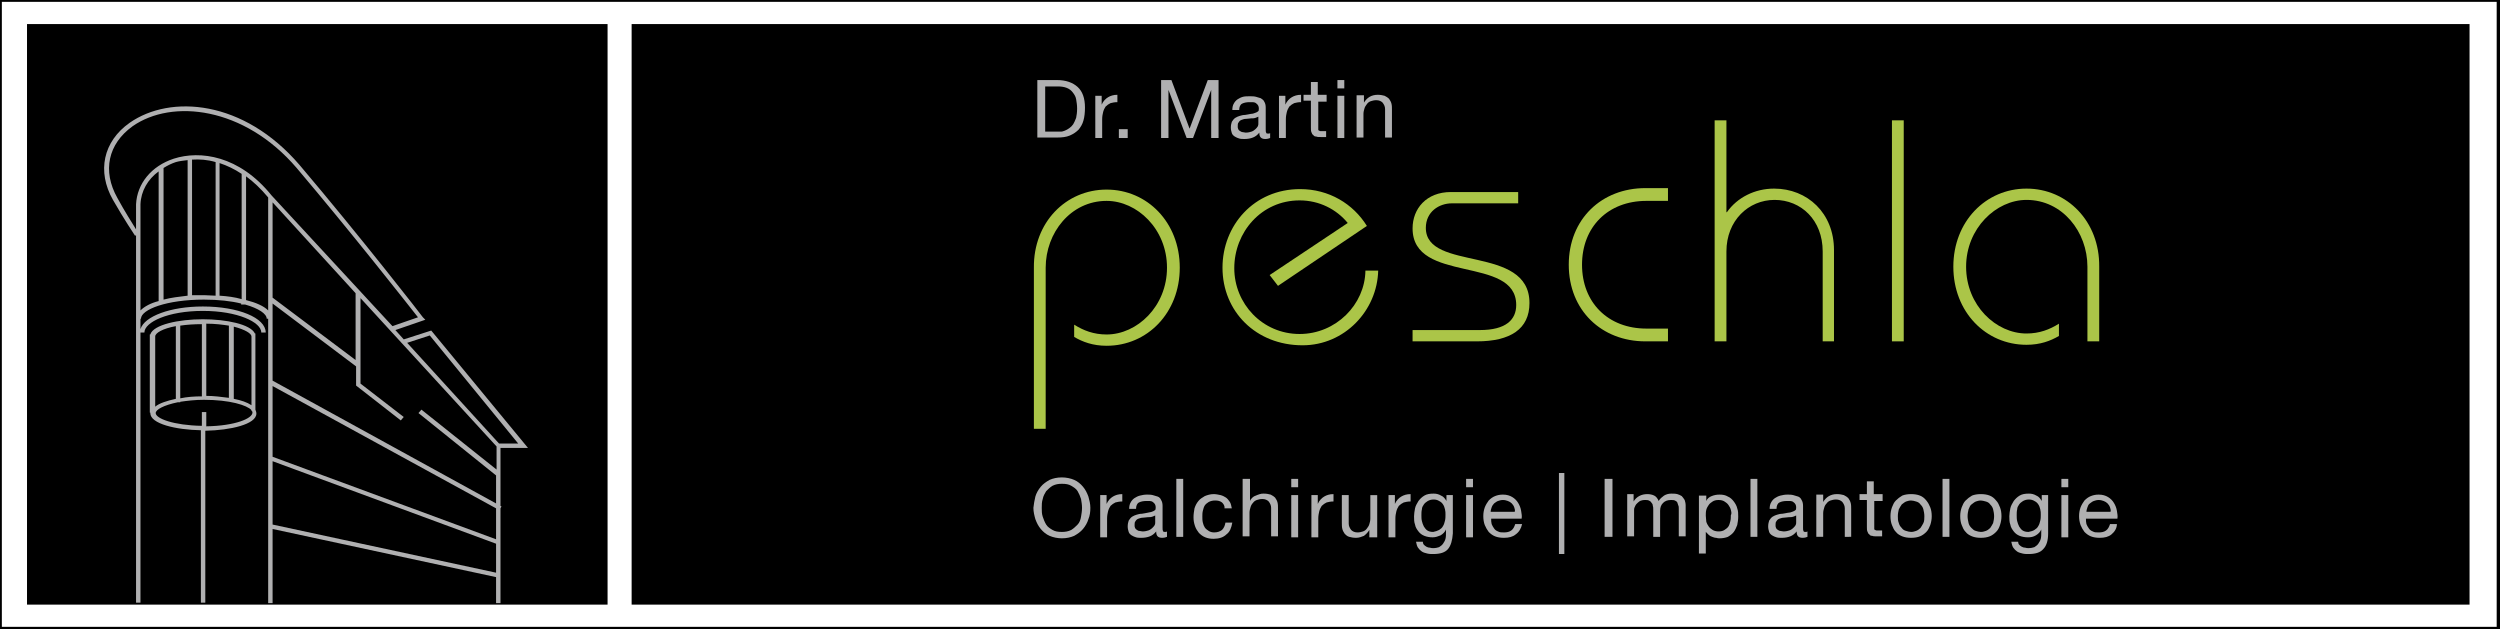 <?xml version="1.0" encoding="iso-8859-1"?>
<!-- Generator: Adobe Illustrator 15.1.0, SVG Export Plug-In  -->
<!DOCTYPE svg PUBLIC "-//W3C//DTD SVG 1.1//EN" "http://www.w3.org/Graphics/SVG/1.1/DTD/svg11.dtd">
<svg version="1.1"
	 xmlns="http://www.w3.org/2000/svg" xmlns:xlink="http://www.w3.org/1999/xlink" xmlns:a="http://ns.adobe.com/AdobeSVGViewerExtensions/3.0/"
	 x="0px" y="0px" width="509px" height="128px" viewBox="0.4 0.4 509 128"
	 style="overflow:visible;enable-background:new 0.4 0.4 509 128;" xml:space="preserve">
<defs>
</defs>
<rect x="5.9" y="5.3" width="118.2" height="118.2"/>
<rect x="129" y="5.3" width="374.2" height="118.2"/>
<path style="fill:#B0B0B1;" d="M102.5,103.5l-0.2-0.1V91.6h5.6L88.2,67.7l-5.6,1.8l-1.7-1.9l6.1-2.1L86.5,65
	c-0.1-0.2-12.8-16.5-25.1-31C50,20.7,35.1,19.6,26.8,25.4c-5.4,3.8-6.7,9.9-3.4,15.7c2.1,3.7,4.5,7.3,4.5,7.3l0.2-0.1v74.8H29V68.1
	h0.8c0-2.1,4.8-4.4,11.9-4.4c7.1,0,11.9,2.3,11.9,4.4h0.9c0-3-5.6-5.3-12.8-5.3c-6.6,0-11.9,2-12.7,4.6v-2.1h0.1
	c0-1.9,5.3-3.9,12.8-3.9c3,0,5.6,0.3,7.6,0.8v0.2h0.8c2.8,0.8,4.4,1.9,4.4,2.9H55v57.9h0.9v-15.1l45.5,9.8v5.3h0.9v-12.6l0,0l0,0
	v-6.7L102.5,103.5z M72.8,60.1v13.6L55.9,61V41.6L72.8,60.1z M55.9,62.2l17,12.8v3.9l9.1,7.1l0.6-0.7l-8.8-6.8V61.1l27.7,30.2V96
	L86.2,83.8l-0.6,0.7l15.8,12.7v5.7L55.9,77.9V62.2z M87.9,68.7l18,22H102L83.3,70.2L87.9,68.7z M24.3,40.7c-3.1-5.5-1.9-11,3.1-14.6
	c8-5.6,22.7-4,33.4,8.5c11.1,13.1,22.5,27.6,24.7,30.4l-5.2,1.8L55.7,40.2l0,0c-6.6-8.2-14.6-9.2-19.9-7.5c-4.6,1.5-7.5,5.1-7.7,9.3
	v5.1C27.3,45.8,25.7,43.3,24.3,40.7z M38.6,33v27.6c-1.7,0.2-3.4,0.4-4.9,0.8V34.6h0c0.8-0.5,1.6-0.9,2.5-1.2
	C36.9,33.2,37.7,33.1,38.6,33z M29,63.6V42c0.1-2.7,1.5-5.1,3.7-6.7v26.4C31.1,62.1,29.8,62.8,29,63.6z M39.5,60.5V32.9
	c1.5-0.1,3.1,0,4.8,0.5v27.2c-0.8,0-1.5-0.1-2.3-0.1C41.1,60.5,40.3,60.5,39.5,60.5z M45.1,60.6v-27c1.5,0.5,3,1.2,4.5,2.2h0v25.5
	C48.2,60.9,46.7,60.7,45.1,60.6z M50.5,61.5V36.3c1.5,1.1,3,2.5,4.5,4.3v23C54.1,62.7,52.5,62,50.5,61.5z M55.9,107.2V94.3
	l45.5,16.8v5.9L55.9,107.2z M55.9,93.4V79l45.5,24.9v6.3L55.9,93.4z"/>
<path style="fill:#B0B0B1;" d="M52.5,68.3h-0.2c-0.9-1.9-5.9-2.9-10.6-2.9c-4.9,0-10.1,1.1-10.7,3.1h-0.1v0.3c0,0,0,0,0,0h0v15.6
	h0.1c0,0,0,0.1,0,0.1c0,2.2,5.2,3.4,10.3,3.5v35.1h0.9V88.1c5.1-0.1,10.4-1.3,10.4-3.5c0-0.3-0.1-0.5-0.2-0.8V68.3z M51.6,68.9
	L51.6,68.9l0,14c-0.9-0.6-2.1-1-3.6-1.3V66.9C50.3,67.5,51.6,68.3,51.6,68.9z M41.5,81.1c-1.5,0-3,0.1-4.4,0.4V66.7
	c1.3-0.2,2.8-0.3,4.4-0.3V81.1z M42.4,66.3c1.8,0,3.3,0.2,4.6,0.4v14.7c-1.5-0.2-3.1-0.4-4.6-0.4V66.3z M36.2,66.8v14.8
	c-1.8,0.4-3.4,0.9-4.2,1.6V68.9C32,68.2,33.5,67.3,36.2,66.8z M42.4,87.2v-2.9h-0.9v2.8c-5.8-0.1-9.4-1.5-9.4-2.6
	c0-0.7,1.6-1.6,4.5-2.2h0.5v-0.1c1.4-0.2,3-0.4,4.8-0.4c5.3,0,8.8,1.1,9.7,2.1v0.2h0.1c0.1,0.1,0.1,0.2,0.1,0.3
	C51.8,85.6,48.3,87.1,42.4,87.2z"/>
<g>
	<g>
		<path style="fill:#B0B0B1;" d="M215.6,16.7c1.8,0,3.2,0.5,4.2,1.4c1,0.9,1.5,2.3,1.5,4.2c0,1-0.1,1.9-0.3,2.6
			c-0.2,0.8-0.6,1.4-1,1.9c-0.5,0.5-1.1,0.9-1.8,1.2c-0.7,0.3-1.6,0.4-2.5,0.4h-4.1V16.7H215.6z M215.7,27.2c0.2,0,0.4,0,0.7,0
			c0.3,0,0.5-0.1,0.8-0.2c0.3-0.1,0.6-0.3,0.9-0.5c0.3-0.2,0.6-0.5,0.8-0.8s0.4-0.8,0.6-1.3c0.1-0.5,0.2-1.1,0.2-1.9
			c0-0.7-0.1-1.3-0.2-1.9c-0.1-0.6-0.4-1-0.7-1.4c-0.3-0.4-0.7-0.7-1.2-0.9c-0.5-0.2-1.1-0.3-1.8-0.3h-2.6v9.2H215.7z"/>
		<path style="fill:#B0B0B1;" d="M224.7,19.9v1.8h0c0.3-0.7,0.8-1.2,1.3-1.5c0.5-0.3,1.1-0.5,1.9-0.5v1.5c-0.6,0-1,0.1-1.4,0.2
			c-0.4,0.2-0.7,0.4-1,0.7c-0.2,0.3-0.4,0.7-0.5,1.1c-0.1,0.4-0.2,0.9-0.2,1.5v3.8h-1.4v-8.6H224.7z"/>
		<path style="fill:#B0B0B1;" d="M230,26.7v1.8h-1.8v-1.8H230z"/>
		<path style="fill:#B0B0B1;" d="M238.9,16.7l3.7,9.9l3.7-9.9h2.2v11.8H247v-9.8h0l-3.7,9.8h-1.3l-3.7-9.8h0v9.8h-1.5V16.7H238.9z"
			/>
		<path style="fill:#B0B0B1;" d="M259,28.5c-0.2,0.1-0.6,0.2-1,0.2c-0.4,0-0.7-0.1-0.9-0.3c-0.2-0.2-0.3-0.5-0.3-1
			c-0.4,0.5-0.8,0.8-1.3,1c-0.5,0.2-1.1,0.3-1.7,0.3c-0.4,0-0.8,0-1.1-0.1c-0.3-0.1-0.6-0.2-0.9-0.4s-0.5-0.4-0.6-0.7
			c-0.1-0.3-0.2-0.7-0.2-1.1c0-0.5,0.1-0.9,0.2-1.2c0.2-0.3,0.4-0.6,0.7-0.8c0.3-0.2,0.6-0.3,0.9-0.4c0.3-0.1,0.7-0.2,1.1-0.2
			c0.4-0.1,0.8-0.1,1.1-0.2c0.3,0,0.7-0.1,0.9-0.2c0.3-0.1,0.5-0.2,0.6-0.3c0.2-0.1,0.2-0.3,0.2-0.6c0-0.3-0.1-0.6-0.2-0.7
			c-0.1-0.2-0.3-0.3-0.4-0.4s-0.4-0.2-0.6-0.2c-0.2,0-0.5,0-0.7,0c-0.6,0-1.1,0.1-1.5,0.3c-0.4,0.2-0.6,0.7-0.6,1.3h-1.4
			c0-0.5,0.1-1,0.3-1.3c0.2-0.4,0.5-0.7,0.8-0.9c0.3-0.2,0.7-0.4,1.1-0.5c0.4-0.1,0.9-0.1,1.4-0.1c0.4,0,0.8,0,1.2,0.1
			c0.4,0.1,0.7,0.2,1,0.3c0.3,0.2,0.6,0.4,0.7,0.7c0.2,0.3,0.3,0.7,0.3,1.2v4.4c0,0.3,0,0.6,0.1,0.7c0,0.2,0.2,0.2,0.4,0.2
			c0.1,0,0.3,0,0.4-0.1V28.5z M256.7,24.1c-0.2,0.1-0.4,0.2-0.7,0.3c-0.3,0.1-0.6,0.1-0.9,0.1c-0.3,0-0.6,0.1-1,0.1
			s-0.6,0.1-0.9,0.2c-0.3,0.1-0.5,0.3-0.6,0.5c-0.2,0.2-0.2,0.5-0.2,0.8c0,0.2,0,0.4,0.1,0.6c0.1,0.2,0.2,0.3,0.4,0.4
			s0.3,0.2,0.5,0.2c0.2,0,0.4,0.1,0.6,0.1c0.5,0,0.9-0.1,1.2-0.2c0.3-0.1,0.6-0.3,0.8-0.5c0.2-0.2,0.4-0.4,0.5-0.6
			c0.1-0.2,0.1-0.4,0.1-0.6V24.1z"/>
		<path style="fill:#B0B0B1;" d="M262.1,19.9v1.8h0c0.3-0.7,0.8-1.2,1.3-1.5c0.5-0.3,1.1-0.5,1.9-0.5v1.5c-0.6,0-1,0.1-1.4,0.2
			c-0.4,0.2-0.7,0.4-1,0.7c-0.2,0.3-0.4,0.7-0.5,1.1c-0.1,0.4-0.2,0.9-0.2,1.5v3.8h-1.4v-8.6H262.1z"/>
		<path style="fill:#B0B0B1;" d="M270.5,19.9v1.2h-1.7v5.3c0,0.2,0,0.3,0,0.4c0,0.1,0.1,0.2,0.2,0.2c0.1,0.1,0.2,0.1,0.3,0.1
			c0.1,0,0.3,0,0.5,0h0.6v1.2h-1.1c-0.4,0-0.7,0-0.9-0.1c-0.3,0-0.5-0.1-0.6-0.3c-0.2-0.1-0.3-0.3-0.4-0.6c-0.1-0.2-0.1-0.6-0.1-1
			v-5.4h-1.5v-1.2h1.5v-2.6h1.4v2.6H270.5z"/>
		<path style="fill:#B0B0B1;" d="M272.7,18.4v-1.7h1.4v1.7H272.7z M274.1,19.9v8.6h-1.4v-8.6H274.1z"/>
		<path style="fill:#B0B0B1;" d="M278.1,19.9v1.4h0c0.6-1,1.5-1.6,2.8-1.6c0.6,0,1,0.1,1.4,0.2c0.4,0.2,0.7,0.4,0.9,0.6
			c0.2,0.3,0.4,0.6,0.5,1c0.1,0.4,0.1,0.8,0.1,1.3v5.6h-1.4v-5.8c0-0.5-0.2-0.9-0.5-1.3c-0.3-0.3-0.7-0.5-1.3-0.5
			c-0.4,0-0.8,0.1-1.1,0.2c-0.3,0.1-0.6,0.3-0.8,0.6s-0.4,0.5-0.5,0.9c-0.1,0.3-0.2,0.7-0.2,1.1v4.8h-1.4v-8.6H278.1z"/>
	</g>
</g>
<path style="fill:#B0B0B1;" d="M211.2,101.5c0.2-0.7,0.6-1.4,1.1-2c0.5-0.6,1.1-1,1.8-1.4c0.7-0.3,1.5-0.5,2.5-0.5
	c0.9,0,1.8,0.2,2.5,0.5s1.3,0.8,1.8,1.4c0.5,0.6,0.8,1.2,1.1,2c0.2,0.7,0.4,1.5,0.4,2.3c0,0.8-0.1,1.6-0.4,2.3
	c-0.2,0.7-0.6,1.4-1.1,2c-0.5,0.6-1.1,1-1.8,1.4c-0.7,0.3-1.5,0.5-2.5,0.5c-0.9,0-1.8-0.2-2.5-0.5c-0.7-0.3-1.3-0.8-1.8-1.4
	c-0.5-0.6-0.8-1.2-1.1-2c-0.2-0.7-0.4-1.5-0.4-2.3C210.9,103,211,102.3,211.2,101.5z M212.7,105.6c0.2,0.6,0.4,1.1,0.7,1.6
	c0.3,0.5,0.8,0.8,1.3,1.1c0.5,0.3,1.1,0.4,1.9,0.4c0.7,0,1.3-0.1,1.9-0.4c0.5-0.3,0.9-0.7,1.3-1.1s0.6-1,0.7-1.6s0.2-1.2,0.2-1.8
	s-0.1-1.2-0.2-1.8c-0.2-0.6-0.4-1.1-0.7-1.6c-0.3-0.5-0.8-0.8-1.3-1.1c-0.5-0.3-1.1-0.4-1.9-0.4c-0.7,0-1.3,0.1-1.9,0.4
	c-0.5,0.3-0.9,0.7-1.3,1.1c-0.3,0.5-0.6,1-0.7,1.6c-0.2,0.6-0.2,1.2-0.2,1.8S212.5,105,212.7,105.6z"/>
<path style="fill:#B0B0B1;" d="M225.7,101.2v1.8h0c0.3-0.7,0.8-1.2,1.3-1.5c0.5-0.3,1.1-0.5,1.9-0.5v1.5c-0.6,0-1,0.1-1.4,0.2
	c-0.4,0.2-0.7,0.4-1,0.7c-0.2,0.3-0.4,0.7-0.5,1.1c-0.1,0.4-0.2,0.9-0.2,1.5v3.8h-1.4v-8.6H225.7z"/>
<path style="fill:#B0B0B1;" d="M238,109.7c-0.2,0.1-0.6,0.2-1,0.2c-0.4,0-0.7-0.1-0.9-0.3c-0.2-0.2-0.3-0.5-0.3-1
	c-0.4,0.5-0.8,0.8-1.3,1c-0.5,0.2-1.1,0.3-1.7,0.3c-0.4,0-0.8,0-1.1-0.1c-0.3-0.1-0.6-0.2-0.9-0.4c-0.3-0.2-0.5-0.4-0.6-0.7
	c-0.1-0.3-0.2-0.7-0.2-1.1c0-0.5,0.1-0.9,0.2-1.2c0.2-0.3,0.4-0.6,0.7-0.8c0.3-0.2,0.6-0.3,0.9-0.4c0.3-0.1,0.7-0.2,1.1-0.2
	c0.4-0.1,0.8-0.1,1.1-0.2s0.7-0.1,0.9-0.2c0.3-0.1,0.5-0.2,0.6-0.3c0.2-0.1,0.2-0.3,0.2-0.6c0-0.3-0.1-0.6-0.2-0.7
	c-0.1-0.2-0.3-0.3-0.4-0.4s-0.4-0.2-0.6-0.2c-0.2,0-0.5,0-0.7,0c-0.6,0-1.1,0.1-1.5,0.3c-0.4,0.2-0.6,0.7-0.6,1.3h-1.4
	c0-0.5,0.1-1,0.3-1.3c0.2-0.4,0.5-0.7,0.8-0.9c0.3-0.2,0.7-0.4,1.1-0.5c0.4-0.1,0.9-0.2,1.4-0.2c0.4,0,0.8,0,1.2,0.1
	c0.4,0.1,0.7,0.2,1,0.3s0.6,0.4,0.7,0.7c0.2,0.3,0.3,0.7,0.3,1.2v4.4c0,0.3,0,0.6,0.1,0.7c0,0.2,0.2,0.2,0.4,0.2
	c0.1,0,0.3,0,0.4-0.1V109.7z M235.7,105.3c-0.2,0.1-0.4,0.2-0.7,0.3c-0.3,0.1-0.6,0.1-0.9,0.1c-0.3,0-0.6,0.1-1,0.1
	c-0.3,0-0.6,0.1-0.9,0.2c-0.3,0.1-0.5,0.3-0.6,0.5c-0.2,0.2-0.2,0.5-0.2,0.8c0,0.2,0,0.4,0.1,0.6c0.1,0.2,0.2,0.3,0.4,0.4
	c0.1,0.1,0.3,0.2,0.5,0.2c0.2,0,0.4,0.1,0.6,0.1c0.5,0,0.9-0.1,1.2-0.2c0.3-0.1,0.6-0.3,0.8-0.5c0.2-0.2,0.4-0.4,0.5-0.6
	s0.1-0.4,0.1-0.6V105.3z"/>
<path style="fill:#B0B0B1;" d="M241.3,97.9v11.8h-1.4V97.9H241.3z"/>
<path style="fill:#B0B0B1;" d="M249.2,102.7c-0.4-0.3-0.8-0.4-1.4-0.4c-0.5,0-0.9,0.1-1.3,0.3c-0.3,0.2-0.6,0.4-0.8,0.7
	c-0.2,0.3-0.3,0.7-0.4,1.1c-0.1,0.4-0.1,0.8-0.1,1.2c0,0.4,0,0.8,0.1,1.2c0.1,0.4,0.2,0.7,0.4,1c0.2,0.3,0.5,0.5,0.8,0.7
	c0.3,0.2,0.7,0.3,1.1,0.3c0.7,0,1.2-0.2,1.6-0.5c0.4-0.4,0.6-0.9,0.7-1.5h1.4c-0.2,1.1-0.5,1.9-1.2,2.4c-0.6,0.6-1.5,0.9-2.6,0.9
	c-0.7,0-1.2-0.1-1.7-0.3c-0.5-0.2-0.9-0.5-1.3-0.9c-0.3-0.4-0.6-0.8-0.8-1.4s-0.3-1.1-0.3-1.8c0-0.6,0.1-1.2,0.2-1.8
	c0.2-0.6,0.4-1,0.8-1.5c0.3-0.4,0.8-0.7,1.3-1c0.5-0.2,1.1-0.4,1.8-0.4c0.5,0,0.9,0.1,1.4,0.2c0.4,0.1,0.8,0.3,1.1,0.5
	c0.3,0.2,0.6,0.6,0.8,0.9s0.3,0.8,0.4,1.3h-1.5C249.8,103.4,249.5,103,249.2,102.7z"/>
<path style="fill:#B0B0B1;" d="M254.9,97.9v4.5h0c0.1-0.3,0.3-0.5,0.5-0.7c0.2-0.2,0.4-0.3,0.7-0.4c0.2-0.1,0.5-0.2,0.8-0.3
	c0.3-0.1,0.5-0.1,0.8-0.1c0.6,0,1,0.1,1.4,0.2c0.4,0.2,0.7,0.4,0.9,0.6c0.2,0.3,0.4,0.6,0.5,1c0.1,0.4,0.1,0.8,0.1,1.3v5.6h-1.4
	v-5.8c0-0.5-0.2-0.9-0.5-1.3c-0.3-0.3-0.7-0.5-1.3-0.5c-0.4,0-0.8,0.1-1.1,0.2c-0.3,0.1-0.6,0.3-0.8,0.6c-0.2,0.2-0.4,0.5-0.5,0.9
	c-0.1,0.3-0.2,0.7-0.2,1.1v4.8h-1.4V97.9H254.9z"/>
<path style="fill:#B0B0B1;" d="M263.3,99.6v-1.7h1.4v1.7H263.3z M264.7,101.2v8.6h-1.4v-8.6H264.7z"/>
<path style="fill:#B0B0B1;" d="M268.7,101.2v1.8h0c0.3-0.7,0.8-1.2,1.3-1.5c0.5-0.3,1.1-0.5,1.9-0.5v1.5c-0.6,0-1,0.1-1.4,0.2
	c-0.4,0.2-0.7,0.4-1,0.7c-0.2,0.3-0.4,0.7-0.5,1.1c-0.1,0.4-0.2,0.9-0.2,1.5v3.8h-1.4v-8.6H268.7z"/>
<path style="fill:#B0B0B1;" d="M279.2,109.7v-1.4h0c-0.3,0.5-0.7,0.9-1.1,1.2c-0.5,0.2-1,0.4-1.6,0.4c-0.6,0-1-0.1-1.4-0.2
	c-0.4-0.1-0.7-0.4-0.9-0.6c-0.2-0.3-0.4-0.6-0.5-1c-0.1-0.4-0.1-0.8-0.1-1.3v-5.6h1.4v5.8c0,0.5,0.2,0.9,0.5,1.3
	c0.3,0.3,0.7,0.5,1.3,0.5c0.4,0,0.8-0.1,1.1-0.2c0.3-0.1,0.6-0.3,0.8-0.6s0.4-0.5,0.5-0.9c0.1-0.3,0.2-0.7,0.2-1.1v-4.8h1.4v8.6
	H279.2z"/>
<path style="fill:#B0B0B1;" d="M284.4,101.2v1.8h0c0.3-0.7,0.8-1.2,1.3-1.5c0.5-0.3,1.1-0.5,1.9-0.5v1.5c-0.6,0-1,0.1-1.4,0.2
	c-0.4,0.2-0.7,0.4-1,0.7c-0.2,0.3-0.4,0.7-0.5,1.1c-0.1,0.4-0.2,0.9-0.2,1.5v3.8h-1.4v-8.6H284.4z"/>
<path style="fill:#B0B0B1;" d="M295.2,112.2c-0.6,0.7-1.6,1-3,1c-0.4,0-0.8,0-1.2-0.1c-0.4-0.1-0.8-0.2-1.1-0.4
	c-0.3-0.2-0.6-0.5-0.8-0.8c-0.2-0.3-0.3-0.7-0.4-1.2h1.4c0,0.3,0.1,0.5,0.2,0.6s0.3,0.3,0.5,0.4c0.2,0.1,0.4,0.2,0.7,0.2
	c0.3,0.1,0.5,0.1,0.7,0.1c0.5,0,0.9-0.1,1.2-0.2c0.3-0.2,0.6-0.4,0.8-0.7c0.2-0.3,0.4-0.6,0.5-1c0.1-0.4,0.1-0.8,0.1-1.3v-0.6h0
	c-0.2,0.5-0.6,0.9-1.1,1.2c-0.5,0.2-1,0.4-1.6,0.4c-0.6,0-1.2-0.1-1.7-0.3c-0.5-0.2-0.9-0.5-1.2-0.9c-0.3-0.4-0.6-0.8-0.7-1.4
	c-0.2-0.5-0.2-1.1-0.2-1.7c0-0.5,0.1-1,0.2-1.6c0.1-0.5,0.4-1,0.7-1.5c0.3-0.4,0.7-0.8,1.2-1.1c0.5-0.3,1.1-0.4,1.9-0.4
	c0.5,0,1,0.1,1.5,0.4c0.5,0.2,0.8,0.6,1.1,1.1h0v-1.2h1.3v7.8C296.1,110.4,295.8,111.5,295.2,112.2z M293.4,108.3
	c0.3-0.2,0.6-0.4,0.8-0.8c0.2-0.3,0.3-0.7,0.4-1.1c0.1-0.4,0.1-0.8,0.1-1.2c0-0.4,0-0.7-0.1-1.1c-0.1-0.4-0.2-0.7-0.4-1
	c-0.2-0.3-0.4-0.5-0.8-0.7c-0.3-0.2-0.7-0.3-1.1-0.3c-0.5,0-0.8,0.1-1.2,0.3c-0.3,0.2-0.6,0.4-0.8,0.7c-0.2,0.3-0.4,0.6-0.4,1
	c-0.1,0.4-0.1,0.8-0.1,1.2c0,0.4,0,0.8,0.1,1.2c0.1,0.4,0.2,0.7,0.4,1.1c0.2,0.3,0.4,0.6,0.7,0.8c0.3,0.2,0.7,0.3,1.2,0.3
	C292.7,108.6,293,108.5,293.4,108.3z"/>
<path style="fill:#B0B0B1;" d="M298.9,99.6v-1.7h1.4v1.7H298.9z M300.3,101.2v8.6h-1.4v-8.6H300.3z"/>
<path style="fill:#B0B0B1;" d="M309,109.2c-0.6,0.5-1.4,0.7-2.4,0.7c-0.7,0-1.3-0.1-1.8-0.3c-0.5-0.2-0.9-0.5-1.3-0.9
	c-0.3-0.4-0.6-0.9-0.8-1.4s-0.3-1.2-0.3-1.8c0-0.7,0.1-1.2,0.3-1.8c0.2-0.5,0.5-1,0.8-1.4c0.4-0.4,0.8-0.7,1.3-0.9
	c0.5-0.2,1-0.3,1.6-0.3c0.8,0,1.4,0.2,1.9,0.5c0.5,0.3,0.9,0.7,1.2,1.2c0.3,0.5,0.5,1,0.6,1.6c0.1,0.6,0.2,1.1,0.1,1.6H304
	c0,0.4,0,0.7,0.1,1.1c0.1,0.3,0.3,0.6,0.5,0.9c0.2,0.3,0.5,0.5,0.8,0.6c0.3,0.2,0.7,0.2,1.2,0.2c0.6,0,1.1-0.1,1.5-0.4
	c0.4-0.3,0.6-0.7,0.8-1.3h1.4C310.1,108,309.7,108.7,309,109.2z M308.7,103.7c-0.1-0.3-0.3-0.6-0.5-0.8c-0.2-0.2-0.5-0.4-0.8-0.5
	c-0.3-0.1-0.6-0.2-1-0.2c-0.4,0-0.7,0.1-1,0.2c-0.3,0.1-0.5,0.3-0.8,0.5c-0.2,0.2-0.4,0.5-0.5,0.8c-0.1,0.3-0.2,0.6-0.2,0.9h4.9
	C308.9,104.3,308.8,104,308.7,103.7z"/>
<path style="fill:#B0B0B1;" d="M318.9,96.7v16.5h-1.1V96.7H318.9z"/>
<path style="fill:#B0B0B1;" d="M328.7,97.9v11.8h-1.6V97.9H328.7z"/>
<path style="fill:#B0B0B1;" d="M333,101.2v1.3h0c0.6-1,1.6-1.5,2.8-1.5c0.5,0,1,0.1,1.4,0.3c0.4,0.2,0.7,0.6,0.9,1.1
	c0.3-0.5,0.7-0.8,1.1-1.1c0.5-0.3,1-0.4,1.5-0.4c0.4,0,0.8,0,1.2,0.1c0.3,0.1,0.6,0.2,0.9,0.4c0.2,0.2,0.4,0.5,0.6,0.8
	c0.1,0.3,0.2,0.7,0.2,1.1v6.3h-1.4v-5.6c0-0.3,0-0.5-0.1-0.7s-0.1-0.4-0.2-0.6c-0.1-0.2-0.3-0.3-0.5-0.4c-0.2-0.1-0.5-0.1-0.8-0.1
	c-0.7,0-1.2,0.2-1.6,0.6c-0.4,0.4-0.6,0.9-0.6,1.6v5.3H337v-5.6c0-0.3,0-0.5-0.1-0.8c0-0.2-0.1-0.4-0.3-0.6
	c-0.1-0.2-0.3-0.3-0.5-0.4s-0.5-0.1-0.8-0.1c-0.4,0-0.8,0.1-1,0.2c-0.3,0.2-0.5,0.4-0.7,0.6c-0.2,0.2-0.3,0.5-0.4,0.7
	c-0.1,0.2-0.1,0.5-0.1,0.6v5.3h-1.4v-8.6H333z"/>
<path style="fill:#B0B0B1;" d="M347.8,101.2v1.2h0c0.2-0.5,0.6-0.8,1.1-1c0.5-0.2,1-0.3,1.6-0.3c0.7,0,1.2,0.1,1.7,0.4
	c0.5,0.2,0.9,0.6,1.2,1c0.3,0.4,0.6,0.9,0.7,1.4c0.2,0.5,0.2,1.1,0.2,1.7s-0.1,1.2-0.2,1.7c-0.2,0.5-0.4,1-0.7,1.4
	c-0.3,0.4-0.7,0.7-1.2,1c-0.5,0.2-1.1,0.3-1.7,0.3c-0.2,0-0.4,0-0.7-0.1c-0.3,0-0.5-0.1-0.8-0.2c-0.3-0.1-0.5-0.2-0.7-0.4
	c-0.2-0.2-0.4-0.4-0.6-0.6h0v4.4h-1.4v-11.8H347.8z M352.8,104.2c-0.1-0.4-0.3-0.7-0.5-1c-0.2-0.3-0.5-0.5-0.8-0.7
	c-0.3-0.2-0.7-0.3-1.2-0.3c-0.5,0-0.9,0.1-1.2,0.3c-0.3,0.2-0.6,0.4-0.8,0.7c-0.2,0.3-0.4,0.6-0.5,1c-0.1,0.4-0.1,0.8-0.1,1.2
	c0,0.4,0.1,0.8,0.1,1.2c0.1,0.4,0.3,0.7,0.5,1c0.2,0.3,0.5,0.5,0.8,0.7c0.3,0.2,0.8,0.3,1.2,0.3c0.5,0,0.9-0.1,1.2-0.3
	s0.6-0.4,0.8-0.7c0.2-0.3,0.3-0.7,0.4-1.1c0.1-0.4,0.1-0.8,0.1-1.2C353,105,352.9,104.6,352.8,104.2z"/>
<path style="fill:#B0B0B1;" d="M358.2,97.9v11.8h-1.4V97.9H358.2z"/>
<path style="fill:#B0B0B1;" d="M368.4,109.7c-0.2,0.1-0.6,0.2-1,0.2c-0.4,0-0.7-0.1-0.9-0.3c-0.2-0.2-0.3-0.5-0.3-1
	c-0.4,0.5-0.8,0.8-1.3,1c-0.5,0.2-1.1,0.3-1.7,0.3c-0.4,0-0.8,0-1.1-0.1c-0.3-0.1-0.6-0.2-0.9-0.4c-0.3-0.2-0.5-0.4-0.6-0.7
	c-0.1-0.3-0.2-0.7-0.2-1.1c0-0.5,0.1-0.9,0.2-1.2c0.2-0.3,0.4-0.6,0.7-0.8c0.3-0.2,0.6-0.3,0.9-0.4c0.3-0.1,0.7-0.2,1.1-0.2
	c0.4-0.1,0.8-0.1,1.1-0.2c0.3,0,0.7-0.1,0.9-0.2c0.3-0.1,0.5-0.2,0.6-0.3c0.2-0.1,0.2-0.3,0.2-0.6c0-0.3-0.1-0.6-0.2-0.7
	c-0.1-0.2-0.3-0.3-0.4-0.4s-0.4-0.2-0.6-0.2c-0.2,0-0.5,0-0.7,0c-0.6,0-1.1,0.1-1.5,0.3c-0.4,0.2-0.6,0.7-0.6,1.3h-1.4
	c0-0.5,0.1-1,0.3-1.3c0.2-0.4,0.5-0.7,0.8-0.9c0.3-0.2,0.7-0.4,1.1-0.5c0.4-0.1,0.9-0.2,1.4-0.2c0.4,0,0.8,0,1.2,0.1
	c0.4,0.1,0.7,0.2,1,0.3s0.6,0.4,0.7,0.7c0.2,0.3,0.3,0.7,0.3,1.2v4.4c0,0.3,0,0.6,0.1,0.7c0,0.2,0.2,0.2,0.4,0.2
	c0.1,0,0.3,0,0.4-0.1V109.7z M366.2,105.3c-0.2,0.1-0.4,0.2-0.7,0.3c-0.3,0.1-0.6,0.1-0.9,0.1c-0.3,0-0.6,0.1-1,0.1
	c-0.3,0-0.6,0.1-0.9,0.2c-0.3,0.1-0.5,0.3-0.6,0.5c-0.2,0.2-0.2,0.5-0.2,0.8c0,0.2,0,0.4,0.1,0.6s0.2,0.3,0.4,0.4
	c0.1,0.1,0.3,0.2,0.5,0.2c0.2,0,0.4,0.1,0.6,0.1c0.5,0,0.9-0.1,1.2-0.2c0.3-0.1,0.6-0.3,0.8-0.5c0.2-0.2,0.4-0.4,0.5-0.6
	c0.1-0.2,0.1-0.4,0.1-0.6V105.3z"/>
<path style="fill:#B0B0B1;" d="M371.6,101.2v1.4h0c0.6-1,1.5-1.6,2.8-1.6c0.6,0,1,0.1,1.4,0.2c0.4,0.2,0.7,0.4,0.9,0.6
	c0.2,0.3,0.4,0.6,0.5,1c0.1,0.4,0.1,0.8,0.1,1.3v5.6H376v-5.8c0-0.5-0.2-0.9-0.5-1.3c-0.3-0.3-0.7-0.5-1.3-0.5
	c-0.4,0-0.8,0.1-1.1,0.2c-0.3,0.1-0.6,0.3-0.8,0.6c-0.2,0.2-0.4,0.5-0.5,0.9c-0.1,0.3-0.2,0.7-0.2,1.1v4.8h-1.4v-8.6H371.6z"/>
<path style="fill:#B0B0B1;" d="M383.7,101.2v1.2H382v5.3c0,0.2,0,0.3,0,0.4s0.1,0.2,0.2,0.2c0.1,0.1,0.2,0.1,0.3,0.1
	c0.1,0,0.3,0,0.5,0h0.6v1.2h-1.1c-0.4,0-0.7,0-0.9-0.1c-0.3,0-0.5-0.1-0.6-0.3c-0.2-0.1-0.3-0.3-0.4-0.6c-0.1-0.2-0.1-0.6-0.1-1
	v-5.4h-1.5v-1.2h1.5v-2.6h1.4v2.6H383.7z"/>
<path style="fill:#B0B0B1;" d="M385.6,103.7c0.2-0.5,0.4-1,0.8-1.4c0.4-0.4,0.8-0.7,1.3-1c0.5-0.2,1.1-0.3,1.8-0.3
	c0.7,0,1.3,0.1,1.8,0.3c0.5,0.2,0.9,0.5,1.3,1s0.6,0.9,0.8,1.4c0.2,0.5,0.3,1.1,0.3,1.8c0,0.6-0.1,1.2-0.3,1.8
	c-0.2,0.5-0.4,1-0.8,1.4s-0.8,0.7-1.3,0.9c-0.5,0.2-1.1,0.3-1.8,0.3c-0.7,0-1.3-0.1-1.8-0.3c-0.5-0.2-1-0.5-1.3-0.9
	c-0.4-0.4-0.6-0.9-0.8-1.4s-0.3-1.1-0.3-1.8C385.3,104.8,385.4,104.3,385.6,103.7z M387,106.9c0.1,0.4,0.3,0.7,0.6,1
	c0.2,0.3,0.5,0.5,0.9,0.6c0.3,0.1,0.7,0.2,1,0.2c0.4,0,0.7-0.1,1-0.2c0.3-0.1,0.6-0.3,0.9-0.6c0.2-0.3,0.4-0.6,0.6-1
	s0.2-0.9,0.2-1.4c0-0.5-0.1-1-0.2-1.4s-0.3-0.7-0.6-1c-0.2-0.3-0.5-0.5-0.9-0.6c-0.3-0.1-0.7-0.2-1-0.2c-0.4,0-0.7,0.1-1,0.2
	c-0.3,0.1-0.6,0.4-0.9,0.6c-0.2,0.3-0.4,0.6-0.6,1c-0.1,0.4-0.2,0.9-0.2,1.4C386.8,106,386.8,106.4,387,106.9z"/>
<path style="fill:#B0B0B1;" d="M397.3,97.9v11.8h-1.4V97.9H397.3z"/>
<path style="fill:#B0B0B1;" d="M399.8,103.7c0.2-0.5,0.4-1,0.8-1.4c0.4-0.4,0.8-0.7,1.3-1c0.5-0.2,1.1-0.3,1.8-0.3
	c0.7,0,1.3,0.1,1.8,0.3c0.5,0.2,0.9,0.5,1.3,1c0.4,0.4,0.6,0.9,0.8,1.4c0.2,0.5,0.3,1.1,0.3,1.8c0,0.6-0.1,1.2-0.3,1.8
	s-0.4,1-0.8,1.4c-0.4,0.4-0.8,0.7-1.3,0.9c-0.5,0.2-1.1,0.3-1.8,0.3c-0.7,0-1.3-0.1-1.8-0.3c-0.5-0.2-1-0.5-1.3-0.9
	c-0.4-0.4-0.6-0.9-0.8-1.4c-0.2-0.5-0.3-1.1-0.3-1.8C399.5,104.8,399.6,104.3,399.8,103.7z M401.2,106.9c0.1,0.4,0.3,0.7,0.6,1
	s0.5,0.5,0.9,0.6c0.3,0.1,0.7,0.2,1,0.2c0.4,0,0.7-0.1,1-0.2c0.3-0.1,0.6-0.3,0.9-0.6c0.2-0.3,0.4-0.6,0.6-1
	c0.1-0.4,0.2-0.9,0.2-1.4c0-0.5-0.1-1-0.2-1.4c-0.1-0.4-0.3-0.7-0.6-1c-0.2-0.3-0.5-0.5-0.9-0.6s-0.7-0.2-1-0.2
	c-0.4,0-0.7,0.1-1,0.2c-0.3,0.1-0.6,0.4-0.9,0.6s-0.4,0.6-0.6,1c-0.1,0.4-0.2,0.9-0.2,1.4C401,106,401.1,106.4,401.2,106.9z"/>
<path style="fill:#B0B0B1;" d="M416.4,112.2c-0.6,0.7-1.6,1-3,1c-0.4,0-0.8,0-1.2-0.1c-0.4-0.1-0.8-0.2-1.1-0.4
	c-0.3-0.2-0.6-0.5-0.8-0.8c-0.2-0.3-0.3-0.7-0.4-1.2h1.4c0,0.3,0.1,0.5,0.2,0.6s0.3,0.3,0.5,0.4c0.2,0.1,0.4,0.2,0.7,0.2
	c0.3,0.1,0.5,0.1,0.7,0.1c0.5,0,0.9-0.1,1.2-0.2c0.3-0.2,0.6-0.4,0.8-0.7c0.2-0.3,0.4-0.6,0.5-1c0.1-0.4,0.1-0.8,0.1-1.3v-0.6h0
	c-0.2,0.5-0.6,0.9-1.1,1.2s-1,0.4-1.6,0.4c-0.6,0-1.2-0.1-1.7-0.3c-0.5-0.2-0.9-0.5-1.2-0.9c-0.3-0.4-0.6-0.8-0.7-1.4
	c-0.2-0.5-0.2-1.1-0.2-1.7c0-0.5,0.1-1,0.2-1.6c0.1-0.5,0.4-1,0.7-1.5c0.3-0.4,0.7-0.8,1.2-1.1c0.5-0.3,1.1-0.4,1.9-0.4
	c0.5,0,1,0.1,1.5,0.4c0.5,0.2,0.8,0.6,1.1,1.1h0v-1.2h1.3v7.8C417.4,110.4,417.1,111.5,416.4,112.2z M414.6,108.3
	c0.3-0.2,0.6-0.4,0.8-0.8c0.2-0.3,0.3-0.7,0.4-1.1c0.1-0.4,0.1-0.8,0.1-1.2c0-0.4,0-0.7-0.1-1.1c-0.1-0.4-0.2-0.7-0.4-1
	c-0.2-0.3-0.4-0.5-0.8-0.7c-0.3-0.2-0.7-0.3-1.1-0.3c-0.5,0-0.8,0.1-1.2,0.3c-0.3,0.2-0.6,0.4-0.8,0.7c-0.2,0.3-0.4,0.6-0.4,1
	c-0.1,0.4-0.1,0.8-0.1,1.2c0,0.4,0,0.8,0.1,1.2c0.1,0.4,0.2,0.7,0.4,1.1c0.2,0.3,0.4,0.6,0.7,0.8c0.3,0.2,0.7,0.3,1.2,0.3
	C413.9,108.6,414.3,108.5,414.6,108.3z"/>
<path style="fill:#B0B0B1;" d="M420.1,99.6v-1.7h1.4v1.7H420.1z M421.5,101.2v8.6h-1.4v-8.6H421.5z"/>
<path style="fill:#B0B0B1;" d="M430.3,109.2c-0.6,0.5-1.4,0.7-2.4,0.7c-0.7,0-1.3-0.1-1.8-0.3c-0.5-0.2-0.9-0.5-1.3-0.9
	c-0.3-0.4-0.6-0.9-0.8-1.4c-0.2-0.6-0.3-1.2-0.3-1.8c0-0.7,0.1-1.2,0.3-1.8c0.2-0.5,0.5-1,0.8-1.4c0.4-0.4,0.8-0.7,1.3-0.9
	c0.5-0.2,1-0.3,1.6-0.3c0.8,0,1.4,0.2,1.9,0.5c0.5,0.3,0.9,0.7,1.2,1.2c0.3,0.5,0.5,1,0.6,1.6c0.1,0.6,0.2,1.1,0.1,1.6h-6.4
	c0,0.4,0,0.7,0.1,1.1c0.1,0.3,0.3,0.6,0.5,0.9c0.2,0.3,0.5,0.5,0.8,0.6c0.3,0.2,0.7,0.2,1.2,0.2c0.6,0,1.1-0.1,1.5-0.4
	c0.4-0.3,0.6-0.7,0.8-1.3h1.4C431.4,108,430.9,108.7,430.3,109.2z M430,103.7c-0.1-0.3-0.3-0.6-0.5-0.8c-0.2-0.2-0.5-0.4-0.8-0.5
	c-0.3-0.1-0.6-0.2-1-0.2c-0.4,0-0.7,0.1-1,0.2c-0.3,0.1-0.5,0.3-0.8,0.5s-0.4,0.5-0.5,0.8c-0.1,0.3-0.2,0.6-0.2,0.9h4.9
	C430.2,104.3,430.1,104,430,103.7z"/>
<g>
	<g>
		<g>
			<g>
				<path style="fill:#ABC548;" d="M258.9,56.4l15.9-10.6c-2.3-2.8-5.8-4.6-9.8-4.6c-7.8,0-13.3,6.5-13.3,13.8
					c0,7.2,5.7,13.4,13.3,13.4c7.4,0,13.3-6,13.4-12.9h2.6c-0.2,8.1-6.8,15.2-15.4,15.2c-9.5,0-16.3-6.9-16.3-15.8
					c0-8.6,6.4-16,15.8-16c5.9,0,10.8,3,13.6,7.5l-18.1,12.2L258.9,56.4z"/>
				<path style="fill:#ABC548;" d="M288.1,67.6h13.6c5.3,0,7.4-2.1,7.4-5.1c0-10.2-21.1-4.2-21.1-15.6c0-4,2.8-7.4,7.8-7.4h13.7v2.3
					H296c-2.6,0-5.3,1.7-5.3,5c0,9,21.1,3.3,21.1,15.3c0,5.3-3.9,7.8-10.7,7.8h-13.1V67.6z"/>
				<path style="fill:#ABC548;" d="M340,41.3h-4.4c-7.8,0-13.1,5.3-13.1,13c0,7.7,5.3,13,13.1,13h4.4v2.6h-4.6
					c-8.9,0-15.6-6.3-15.6-15.6c0-9.3,6.7-15.6,15.6-15.6h4.6V41.3z"/>
				<path style="fill:#ABC548;" d="M371.5,69.9V51.6c0-6.4-4.4-10.5-9.8-10.5c-5.3,0-9.8,4.2-9.8,10.5v18.3h-2.4v-45h2.4v18.7h0.1
					c2.1-3,5.7-4.8,9.6-4.8c6.8,0,12.2,5,12.2,12.5v18.6H371.5z"/>
				<path style="fill:#ABC548;" d="M385.6,69.9v-45h2.4v45H385.6z"/>
			</g>
			<g>
				<path style="fill:#ABC548;" d="M413,38.8c-8.3,0-14.9,6.7-14.9,15.9c0,9.2,6.6,15.9,14.9,15.9c2.8,0,4.9-0.8,6.6-1.8v-2.5
					c-1.9,1.2-4,2-6.6,2c-6.2,0-12.3-5.7-12.3-13.6c0-7.8,6.1-13.6,12.3-13.6c7.3,0,12.4,6.5,12.4,13.6v15.2h2.4V54.7
					C427.9,45.5,421.3,38.8,413,38.8z"/>
			</g>
		</g>
		<g>
			<path style="fill:#ABC548;" d="M225.7,39c8.3,0,14.9,6.7,14.9,15.9c0,9.2-6.6,15.9-14.9,15.9c-2.8,0-4.9-0.8-6.6-1.8v-2.5
				c1.9,1.2,4,2,6.6,2c6.2,0,12.3-5.7,12.3-13.6c0-7.9-6.1-13.6-12.3-13.6c-7.3,0-12.4,6.5-12.4,13.6v32.8h-2.4V54.9
				C210.8,45.7,217.4,39,225.7,39z"/>
		</g>
	</g>
</g>
<rect x="0.4" y="0.4" style="fill:none;stroke:#000000;stroke-width:0.75;stroke-miterlimit:10;" width="508.7" height="128"/>
<g style="display:none;">
	<g style="display:inline;">
		<path style="display:none;fill:#B0B0B1;" d="M221.2,16.4c1.7,0,2.9,0.4,3.8,1.3c0.9,0.8,1.3,2.1,1.3,3.9c0,0.9-0.1,1.7-0.3,2.4
			c-0.2,0.7-0.5,1.3-0.9,1.8c-0.4,0.5-1,0.8-1.6,1.1c-0.7,0.3-1.4,0.4-2.3,0.4h-3.7V16.4H221.2z M221.3,26c0.2,0,0.4,0,0.6,0
			c0.2,0,0.5-0.1,0.8-0.2c0.3-0.1,0.5-0.2,0.8-0.4c0.3-0.2,0.5-0.4,0.7-0.7c0.2-0.3,0.4-0.7,0.5-1.2s0.2-1,0.2-1.7
			c0-0.6-0.1-1.2-0.2-1.7c-0.1-0.5-0.3-0.9-0.6-1.3c-0.3-0.4-0.7-0.6-1.1-0.8c-0.5-0.2-1-0.3-1.7-0.3h-2.4V26H221.3z"/>
		<path style="display:none;fill:#B0B0B1;" d="M229.5,19.4V21h0c0.3-0.6,0.7-1.1,1.1-1.4c0.4-0.3,1-0.4,1.7-0.4v1.4
			c-0.5,0-0.9,0.1-1.3,0.2c-0.4,0.1-0.7,0.3-0.9,0.6c-0.2,0.3-0.4,0.6-0.5,1c-0.1,0.4-0.1,0.8-0.1,1.3v3.5h-1.3v-7.8H229.5z"/>
		<path style="display:none;fill:#B0B0B1;" d="M234.3,25.5v1.7h-1.7v-1.7H234.3z"/>
		<path style="display:none;fill:#B0B0B1;" d="M242.4,16.4l3.4,9l3.4-9h2v10.7h-1.4v-8.9h0l-3.4,8.9h-1.2l-3.4-8.9h0v8.9h-1.4V16.4
			H242.4z"/>
		<path style="display:none;fill:#B0B0B1;" d="M260.7,27.1c-0.2,0.1-0.5,0.2-0.9,0.2c-0.3,0-0.6-0.1-0.8-0.3
			c-0.2-0.2-0.3-0.5-0.3-0.9c-0.3,0.4-0.8,0.7-1.2,0.9c-0.5,0.2-1,0.3-1.5,0.3c-0.4,0-0.7,0-1-0.1c-0.3-0.1-0.6-0.2-0.8-0.4
			c-0.2-0.2-0.4-0.4-0.5-0.7c-0.1-0.3-0.2-0.6-0.2-1c0-0.4,0.1-0.8,0.2-1.1c0.2-0.3,0.4-0.5,0.6-0.7c0.2-0.2,0.5-0.3,0.8-0.4
			c0.3-0.1,0.6-0.2,1-0.2c0.4-0.1,0.7-0.1,1-0.2s0.6-0.1,0.8-0.2c0.2-0.1,0.4-0.2,0.6-0.3c0.1-0.1,0.2-0.3,0.2-0.5
			c0-0.3-0.1-0.5-0.2-0.7c-0.1-0.2-0.2-0.3-0.4-0.4c-0.2-0.1-0.4-0.2-0.6-0.2c-0.2,0-0.4,0-0.6,0c-0.5,0-1,0.1-1.4,0.3
			c-0.4,0.2-0.6,0.6-0.6,1.2h-1.3c0-0.5,0.1-0.9,0.3-1.2c0.2-0.3,0.4-0.6,0.7-0.8c0.3-0.2,0.6-0.4,1-0.4s0.8-0.1,1.2-0.1
			c0.4,0,0.7,0,1,0.1c0.3,0,0.7,0.2,0.9,0.3s0.5,0.4,0.7,0.7c0.2,0.3,0.3,0.6,0.3,1.1v4c0,0.3,0,0.5,0.1,0.7c0,0.1,0.2,0.2,0.4,0.2
			c0.1,0,0.2,0,0.4-0.1V27.1z M258.6,23.2c-0.2,0.1-0.4,0.2-0.6,0.3c-0.3,0.1-0.5,0.1-0.8,0.1c-0.3,0-0.6,0.1-0.9,0.1
			c-0.3,0-0.6,0.1-0.8,0.2c-0.2,0.1-0.4,0.2-0.6,0.4c-0.1,0.2-0.2,0.4-0.2,0.8c0,0.2,0,0.4,0.1,0.5c0.1,0.1,0.2,0.3,0.3,0.4
			s0.3,0.2,0.5,0.2c0.2,0,0.4,0.1,0.6,0.1c0.4,0,0.8-0.1,1.1-0.2c0.3-0.1,0.5-0.3,0.7-0.4c0.2-0.2,0.3-0.4,0.4-0.6s0.1-0.4,0.1-0.6
			V23.2z"/>
		<path style="display:none;fill:#B0B0B1;" d="M263.5,19.4V21h0c0.3-0.6,0.7-1.1,1.1-1.4c0.5-0.3,1-0.4,1.7-0.4v1.4
			c-0.5,0-0.9,0.1-1.3,0.2c-0.4,0.1-0.7,0.3-0.9,0.6c-0.2,0.3-0.4,0.6-0.5,1c-0.1,0.4-0.1,0.8-0.1,1.3v3.5h-1.3v-7.8H263.5z"/>
		<path style="display:none;fill:#B0B0B1;" d="M271.2,19.4v1.1h-1.6v4.8c0,0.2,0,0.3,0,0.4c0,0.1,0.1,0.2,0.1,0.2
			c0.1,0.1,0.2,0.1,0.3,0.1c0.1,0,0.3,0,0.5,0h0.6v1.1h-1c-0.3,0-0.6,0-0.9-0.1c-0.2,0-0.4-0.1-0.6-0.2c-0.1-0.1-0.3-0.3-0.3-0.5
			c-0.1-0.2-0.1-0.5-0.1-0.9v-5H267v-1.1h1.3v-2.3h1.3v2.3H271.2z"/>
		<path style="display:none;fill:#B0B0B1;" d="M273.1,18v-1.6h1.3V18H273.1z M274.4,19.4v7.8h-1.3v-7.8H274.4z"/>
		<path style="display:none;fill:#B0B0B1;" d="M278.1,19.4v1.2h0c0.5-0.9,1.4-1.4,2.5-1.4c0.5,0,0.9,0.1,1.3,0.2
			c0.3,0.1,0.6,0.3,0.8,0.6c0.2,0.3,0.4,0.5,0.4,0.9c0.1,0.3,0.1,0.7,0.1,1.2v5.1H282v-5.3c0-0.5-0.1-0.9-0.4-1.1
			c-0.3-0.3-0.7-0.4-1.2-0.4c-0.4,0-0.7,0.1-1,0.2c-0.3,0.1-0.5,0.3-0.7,0.5c-0.2,0.2-0.3,0.5-0.4,0.8c-0.1,0.3-0.1,0.6-0.1,1v4.4
			h-1.3v-7.8H278.1z"/>
	</g>
</g>
<path style="display:none;fill:#B0B0B1;" d="M217.2,101.8c0.2-0.7,0.5-1.3,1-1.8c0.4-0.5,1-0.9,1.6-1.2c0.6-0.3,1.4-0.5,2.2-0.5
	s1.6,0.2,2.2,0.5c0.6,0.3,1.2,0.7,1.6,1.2c0.4,0.5,0.8,1.1,1,1.8c0.2,0.7,0.3,1.4,0.3,2.1c0,0.7-0.1,1.4-0.3,2.1
	c-0.2,0.7-0.5,1.3-1,1.8c-0.4,0.5-1,0.9-1.6,1.2c-0.6,0.3-1.4,0.5-2.2,0.5s-1.6-0.2-2.2-0.5c-0.6-0.3-1.2-0.7-1.6-1.2
	c-0.4-0.5-0.8-1.1-1-1.8c-0.2-0.7-0.3-1.4-0.3-2.1C216.9,103.2,217,102.4,217.2,101.8z M218.5,105.5c0.1,0.5,0.4,1,0.7,1.4
	s0.7,0.8,1.2,1c0.5,0.3,1,0.4,1.7,0.4c0.7,0,1.2-0.1,1.7-0.4c0.5-0.3,0.9-0.6,1.2-1s0.5-0.9,0.7-1.4s0.2-1.1,0.2-1.6
	s-0.1-1.1-0.2-1.6c-0.1-0.5-0.4-1-0.7-1.4s-0.7-0.8-1.2-1c-0.5-0.3-1-0.4-1.7-0.4c-0.7,0-1.2,0.1-1.7,0.4c-0.5,0.3-0.9,0.6-1.2,1
	s-0.5,0.9-0.7,1.4c-0.1,0.5-0.2,1.1-0.2,1.6S218.4,105,218.5,105.5z"/>
<path style="display:none;fill:#B0B0B1;" d="M230.4,101.5v1.6h0c0.3-0.6,0.7-1.1,1.1-1.4c0.5-0.3,1-0.4,1.7-0.4v1.4
	c-0.5,0-0.9,0.1-1.3,0.2c-0.4,0.1-0.7,0.3-0.9,0.6c-0.2,0.3-0.4,0.6-0.5,1c-0.1,0.4-0.1,0.8-0.1,1.3v3.5h-1.3v-7.8H230.4z"/>
<path style="display:none;fill:#B0B0B1;" d="M241.6,109.2c-0.2,0.1-0.5,0.2-0.9,0.2c-0.3,0-0.6-0.1-0.8-0.3s-0.3-0.5-0.3-0.9
	c-0.4,0.4-0.8,0.7-1.2,0.9c-0.5,0.2-1,0.3-1.5,0.3c-0.4,0-0.7,0-1-0.1c-0.3-0.1-0.6-0.2-0.8-0.4c-0.2-0.2-0.4-0.4-0.5-0.7
	c-0.1-0.3-0.2-0.6-0.2-1c0-0.4,0.1-0.8,0.2-1.1c0.2-0.3,0.4-0.5,0.6-0.7c0.2-0.2,0.5-0.3,0.8-0.4s0.6-0.2,1-0.2
	c0.4-0.1,0.7-0.1,1-0.2c0.3,0,0.6-0.1,0.8-0.2c0.2-0.1,0.4-0.2,0.6-0.3c0.1-0.1,0.2-0.3,0.2-0.5c0-0.3-0.1-0.5-0.2-0.7
	c-0.1-0.2-0.2-0.3-0.4-0.4s-0.4-0.2-0.6-0.2c-0.2,0-0.4,0-0.6,0c-0.5,0-1,0.1-1.4,0.3c-0.4,0.2-0.6,0.6-0.6,1.2h-1.3
	c0-0.5,0.1-0.9,0.3-1.2c0.2-0.3,0.4-0.6,0.7-0.8s0.6-0.4,1-0.4c0.4-0.1,0.8-0.1,1.2-0.1c0.4,0,0.7,0,1,0.1c0.3,0,0.7,0.2,0.9,0.3
	c0.3,0.2,0.5,0.4,0.7,0.7c0.2,0.3,0.3,0.6,0.3,1.1v4c0,0.3,0,0.5,0.1,0.7c0,0.1,0.2,0.2,0.4,0.2c0.1,0,0.2,0,0.4-0.1V109.2z
	 M239.5,105.2c-0.2,0.1-0.4,0.2-0.6,0.3c-0.3,0.1-0.5,0.1-0.8,0.1c-0.3,0-0.6,0.1-0.9,0.1c-0.3,0-0.6,0.1-0.8,0.2
	c-0.2,0.1-0.4,0.2-0.6,0.4c-0.1,0.2-0.2,0.4-0.2,0.8c0,0.2,0,0.4,0.1,0.5s0.2,0.3,0.3,0.4c0.1,0.1,0.3,0.2,0.5,0.2
	c0.2,0,0.4,0.1,0.6,0.1c0.4,0,0.8-0.1,1.1-0.2c0.3-0.1,0.5-0.3,0.7-0.4c0.2-0.2,0.3-0.4,0.4-0.6c0.1-0.2,0.1-0.4,0.1-0.6V105.2z"/>
<path style="display:none;fill:#B0B0B1;" d="M244.6,98.5v10.7h-1.3V98.5H244.6z"/>
<path style="display:none;fill:#B0B0B1;" d="M251.7,102.8c-0.3-0.3-0.8-0.4-1.3-0.4c-0.5,0-0.8,0.1-1.2,0.3
	c-0.3,0.2-0.6,0.4-0.7,0.7c-0.2,0.3-0.3,0.6-0.4,1c-0.1,0.4-0.1,0.7-0.1,1.1c0,0.4,0,0.7,0.1,1.1c0.1,0.3,0.2,0.6,0.4,0.9
	c0.2,0.3,0.4,0.5,0.7,0.6c0.3,0.2,0.6,0.2,1,0.2c0.6,0,1.1-0.2,1.5-0.5c0.4-0.3,0.6-0.8,0.7-1.4h1.3c-0.1,1-0.5,1.7-1.1,2.2
	c-0.6,0.5-1.4,0.8-2.4,0.8c-0.6,0-1.1-0.1-1.6-0.3c-0.5-0.2-0.8-0.5-1.1-0.8c-0.3-0.4-0.5-0.8-0.7-1.3c-0.2-0.5-0.2-1-0.2-1.6
	c0-0.6,0.1-1.1,0.2-1.6c0.2-0.5,0.4-0.9,0.7-1.3c0.3-0.4,0.7-0.7,1.2-0.9c0.5-0.2,1-0.3,1.6-0.3c0.4,0,0.9,0.1,1.2,0.2
	c0.4,0.1,0.7,0.3,1,0.5c0.3,0.2,0.5,0.5,0.7,0.8c0.2,0.3,0.3,0.7,0.4,1.2h-1.3C252.3,103.5,252.1,103.1,251.7,102.8z"/>
<path style="display:none;fill:#B0B0B1;" d="M256.9,98.5v4.1h0c0.1-0.2,0.2-0.4,0.4-0.6c0.2-0.2,0.4-0.3,0.6-0.4
	c0.2-0.1,0.5-0.2,0.7-0.2c0.2-0.1,0.5-0.1,0.7-0.1c0.5,0,0.9,0.1,1.3,0.2c0.3,0.1,0.6,0.3,0.8,0.6c0.2,0.3,0.4,0.5,0.4,0.9
	s0.1,0.7,0.1,1.2v5.1h-1.3V104c0-0.5-0.1-0.9-0.4-1.1c-0.3-0.3-0.7-0.4-1.2-0.4c-0.4,0-0.7,0.1-1,0.2c-0.3,0.1-0.5,0.3-0.7,0.5
	c-0.2,0.2-0.3,0.5-0.4,0.8c-0.1,0.3-0.1,0.6-0.1,1v4.4h-1.3V98.5H256.9z"/>
<path style="display:none;fill:#B0B0B1;" d="M264.6,100.1v-1.6h1.3v1.6H264.6z M265.9,101.5v7.8h-1.3v-7.8H265.9z"/>
<path style="display:none;fill:#B0B0B1;" d="M269.5,101.5v1.6h0c0.3-0.6,0.7-1.1,1.1-1.4c0.5-0.3,1-0.4,1.7-0.4v1.4
	c-0.5,0-0.9,0.1-1.3,0.2c-0.4,0.1-0.7,0.3-0.9,0.6c-0.2,0.3-0.4,0.6-0.5,1c-0.1,0.4-0.1,0.8-0.1,1.3v3.5h-1.3v-7.8H269.5z"/>
<path style="display:none;fill:#B0B0B1;" d="M279.1,109.3V108h0c-0.3,0.5-0.6,0.8-1,1.1c-0.4,0.2-0.9,0.3-1.5,0.3
	c-0.5,0-0.9-0.1-1.3-0.2c-0.3-0.1-0.6-0.3-0.8-0.6c-0.2-0.3-0.4-0.5-0.4-0.9c-0.1-0.3-0.1-0.7-0.1-1.2v-5.1h1.3v5.3
	c0,0.5,0.1,0.9,0.4,1.1c0.3,0.3,0.7,0.4,1.2,0.4c0.4,0,0.7-0.1,1-0.2c0.3-0.1,0.5-0.3,0.7-0.5c0.2-0.2,0.3-0.5,0.4-0.8
	c0.1-0.3,0.1-0.6,0.1-1v-4.4h1.3v7.8H279.1z"/>
<path style="display:none;fill:#B0B0B1;" d="M283.8,101.5v1.6h0c0.3-0.6,0.7-1.1,1.1-1.4c0.4-0.3,1-0.4,1.7-0.4v1.4
	c-0.5,0-0.9,0.1-1.3,0.2c-0.4,0.1-0.7,0.3-0.9,0.6c-0.2,0.3-0.4,0.6-0.5,1c-0.1,0.4-0.1,0.8-0.1,1.3v3.5h-1.3v-7.8H283.8z"/>
<path style="display:none;fill:#B0B0B1;" d="M293.6,111.5c-0.6,0.6-1.5,0.9-2.7,0.9c-0.4,0-0.7,0-1.1-0.1c-0.4-0.1-0.7-0.2-1-0.4
	c-0.3-0.2-0.6-0.4-0.8-0.7s-0.3-0.6-0.3-1.1h1.3c0,0.2,0.1,0.4,0.2,0.6c0.1,0.2,0.3,0.3,0.5,0.4c0.2,0.1,0.4,0.2,0.6,0.2
	c0.2,0,0.5,0.1,0.7,0.1c0.4,0,0.8-0.1,1.1-0.2c0.3-0.1,0.5-0.3,0.7-0.6c0.2-0.3,0.3-0.6,0.4-0.9c0.1-0.4,0.1-0.8,0.1-1.2v-0.5h0
	c-0.2,0.5-0.6,0.8-1,1.1c-0.4,0.2-0.9,0.3-1.4,0.3c-0.6,0-1.1-0.1-1.5-0.3c-0.4-0.2-0.8-0.5-1.1-0.9c-0.3-0.4-0.5-0.8-0.7-1.2
	c-0.1-0.5-0.2-1-0.2-1.5c0-0.5,0.1-0.9,0.2-1.4c0.1-0.5,0.3-0.9,0.6-1.3c0.3-0.4,0.7-0.7,1.1-1c0.5-0.3,1-0.4,1.7-0.4
	c0.5,0,0.9,0.1,1.4,0.3c0.4,0.2,0.7,0.5,1,1h0v-1.1h1.2v7.1C294.5,109.9,294.2,110.8,293.6,111.5z M292,108c0.3-0.2,0.5-0.4,0.7-0.7
	c0.2-0.3,0.3-0.6,0.4-1c0.1-0.4,0.1-0.7,0.1-1.1c0-0.3,0-0.7-0.1-1c-0.1-0.3-0.2-0.6-0.4-0.9c-0.2-0.3-0.4-0.5-0.7-0.6
	c-0.3-0.2-0.6-0.2-1-0.2c-0.4,0-0.8,0.1-1.1,0.2c-0.3,0.2-0.5,0.4-0.7,0.6c-0.2,0.3-0.3,0.6-0.4,0.9c-0.1,0.3-0.1,0.7-0.1,1.1
	c0,0.4,0,0.7,0.1,1.1s0.2,0.7,0.4,1c0.2,0.3,0.4,0.5,0.7,0.7c0.3,0.2,0.6,0.3,1.1,0.3C291.3,108.2,291.7,108.1,292,108z"/>
<path style="display:none;fill:#B0B0B1;" d="M296.9,100.1v-1.6h1.3v1.6H296.9z M298.2,101.5v7.8h-1.3v-7.8H298.2z"/>
<path style="display:none;fill:#B0B0B1;" d="M306.2,108.8c-0.6,0.4-1.3,0.7-2.2,0.7c-0.6,0-1.2-0.1-1.6-0.3
	c-0.5-0.2-0.8-0.5-1.2-0.8c-0.3-0.4-0.5-0.8-0.7-1.3s-0.2-1-0.3-1.6c0-0.6,0.1-1.1,0.3-1.6c0.2-0.5,0.4-0.9,0.8-1.3
	c0.3-0.4,0.7-0.6,1.2-0.8c0.4-0.2,0.9-0.3,1.5-0.3c0.7,0,1.3,0.1,1.7,0.4s0.8,0.7,1.1,1.1c0.3,0.4,0.5,0.9,0.6,1.4
	c0.1,0.5,0.1,1,0.1,1.5h-5.8c0,0.3,0,0.7,0.1,1c0.1,0.3,0.2,0.6,0.4,0.8c0.2,0.2,0.5,0.4,0.8,0.6c0.3,0.1,0.7,0.2,1.1,0.2
	c0.5,0,1-0.1,1.3-0.4c0.3-0.3,0.6-0.6,0.7-1.1h1.3C307.2,107.7,306.8,108.3,306.2,108.8z M305.9,103.8c-0.1-0.3-0.3-0.5-0.5-0.7
	c-0.2-0.2-0.4-0.4-0.7-0.5c-0.3-0.1-0.6-0.2-0.9-0.2c-0.3,0-0.6,0.1-0.9,0.2c-0.3,0.1-0.5,0.3-0.7,0.5c-0.2,0.2-0.3,0.4-0.5,0.7
	c-0.1,0.3-0.2,0.5-0.2,0.8h4.5C306.1,104.3,306,104,305.9,103.8z"/>
<path style="display:none;fill:#B0B0B1;" d="M315.1,97.4v15h-1v-15H315.1z"/>
<path style="display:none;fill:#B0B0B1;" d="M324.1,98.5v10.7h-1.4V98.5H324.1z"/>
<path style="display:none;fill:#B0B0B1;" d="M328,101.5v1.1h0c0.6-0.9,1.4-1.3,2.5-1.3c0.5,0,0.9,0.1,1.3,0.3c0.4,0.2,0.7,0.5,0.8,1
	c0.3-0.4,0.6-0.7,1-1c0.4-0.2,0.9-0.3,1.4-0.3c0.4,0,0.7,0,1.1,0.1c0.3,0.1,0.6,0.2,0.8,0.4c0.2,0.2,0.4,0.4,0.5,0.7
	c0.1,0.3,0.2,0.6,0.2,1v5.7h-1.3v-5.1c0-0.2,0-0.5-0.1-0.7c0-0.2-0.1-0.4-0.2-0.5c-0.1-0.2-0.3-0.3-0.5-0.4
	c-0.2-0.1-0.4-0.1-0.8-0.1c-0.6,0-1.1,0.2-1.5,0.5c-0.4,0.4-0.5,0.8-0.5,1.4v4.8h-1.3v-5.1c0-0.2,0-0.5-0.1-0.7
	c0-0.2-0.1-0.4-0.2-0.5c-0.1-0.2-0.3-0.3-0.4-0.4c-0.2-0.1-0.4-0.1-0.7-0.1c-0.4,0-0.7,0.1-1,0.2c-0.3,0.2-0.5,0.3-0.6,0.5
	c-0.2,0.2-0.3,0.4-0.4,0.7c-0.1,0.2-0.1,0.4-0.1,0.6v4.8h-1.3v-7.8H328z"/>
<path style="display:none;fill:#B0B0B1;" d="M341.4,101.5v1.1h0c0.2-0.4,0.5-0.7,1-0.9c0.5-0.2,1-0.3,1.5-0.3c0.6,0,1.1,0.1,1.6,0.3
	c0.4,0.2,0.8,0.5,1.1,0.9c0.3,0.4,0.5,0.8,0.7,1.3c0.1,0.5,0.2,1,0.2,1.6s-0.1,1.1-0.2,1.6c-0.1,0.5-0.4,0.9-0.7,1.3
	c-0.3,0.4-0.7,0.7-1.1,0.9c-0.4,0.2-1,0.3-1.6,0.3c-0.2,0-0.4,0-0.6-0.1c-0.2,0-0.5-0.1-0.7-0.2c-0.2-0.1-0.4-0.2-0.7-0.4
	c-0.2-0.2-0.4-0.3-0.5-0.6h0v4h-1.3v-10.7H341.4z M346,104.2c-0.1-0.3-0.2-0.7-0.4-0.9c-0.2-0.3-0.4-0.5-0.8-0.6
	c-0.3-0.2-0.7-0.2-1.1-0.2c-0.4,0-0.8,0.1-1.1,0.3c-0.3,0.2-0.5,0.4-0.7,0.7c-0.2,0.3-0.3,0.6-0.4,0.9c-0.1,0.4-0.1,0.7-0.1,1.1
	c0,0.4,0,0.8,0.1,1.1c0.1,0.4,0.2,0.7,0.4,0.9c0.2,0.3,0.5,0.5,0.8,0.7c0.3,0.2,0.7,0.2,1.1,0.2c0.4,0,0.8-0.1,1.1-0.3
	c0.3-0.2,0.5-0.4,0.7-0.7c0.2-0.3,0.3-0.6,0.4-1c0.1-0.4,0.1-0.7,0.1-1.1C346.2,104.9,346.1,104.6,346,104.2z"/>
<path style="display:none;fill:#B0B0B1;" d="M350.9,98.5v10.7h-1.3V98.5H350.9z"/>
<path style="display:none;fill:#B0B0B1;" d="M360.2,109.2c-0.2,0.1-0.5,0.2-0.9,0.2c-0.3,0-0.6-0.1-0.8-0.3
	c-0.2-0.2-0.3-0.5-0.3-0.9c-0.4,0.4-0.8,0.7-1.2,0.9c-0.5,0.2-1,0.3-1.5,0.3c-0.4,0-0.7,0-1-0.1s-0.6-0.2-0.8-0.4
	c-0.2-0.2-0.4-0.4-0.5-0.7c-0.1-0.3-0.2-0.6-0.2-1c0-0.4,0.1-0.8,0.2-1.1c0.2-0.3,0.4-0.5,0.6-0.7c0.2-0.2,0.5-0.3,0.8-0.4
	s0.6-0.2,1-0.2c0.4-0.1,0.7-0.1,1-0.2s0.6-0.1,0.8-0.2c0.2-0.1,0.4-0.2,0.6-0.3c0.1-0.1,0.2-0.3,0.2-0.5c0-0.3-0.1-0.5-0.2-0.7
	c-0.1-0.2-0.2-0.3-0.4-0.4s-0.4-0.2-0.6-0.2c-0.2,0-0.4,0-0.6,0c-0.5,0-1,0.1-1.4,0.3c-0.4,0.2-0.6,0.6-0.6,1.2h-1.3
	c0-0.5,0.1-0.9,0.3-1.2c0.2-0.3,0.4-0.6,0.7-0.8s0.6-0.4,1-0.4c0.4-0.1,0.8-0.1,1.2-0.1c0.4,0,0.7,0,1,0.1c0.3,0,0.7,0.2,0.9,0.3
	c0.3,0.2,0.5,0.4,0.7,0.7c0.2,0.3,0.3,0.6,0.3,1.1v4c0,0.3,0,0.5,0.1,0.7c0,0.1,0.2,0.2,0.4,0.2c0.1,0,0.2,0,0.4-0.1V109.2z
	 M358.2,105.2c-0.2,0.1-0.4,0.2-0.6,0.3c-0.3,0.1-0.5,0.1-0.8,0.1c-0.3,0-0.6,0.1-0.9,0.1c-0.3,0-0.6,0.1-0.8,0.2s-0.4,0.2-0.6,0.4
	c-0.1,0.2-0.2,0.4-0.2,0.8c0,0.2,0,0.4,0.1,0.5s0.2,0.3,0.3,0.4c0.1,0.1,0.3,0.2,0.5,0.2s0.4,0.1,0.6,0.1c0.4,0,0.8-0.1,1.1-0.2
	c0.3-0.1,0.5-0.3,0.7-0.4c0.2-0.2,0.3-0.4,0.4-0.6c0.1-0.2,0.1-0.4,0.1-0.6V105.2z"/>
<path style="display:none;fill:#B0B0B1;" d="M363.1,101.5v1.2h0c0.5-0.9,1.4-1.4,2.5-1.4c0.5,0,0.9,0.1,1.3,0.2
	c0.3,0.1,0.6,0.3,0.8,0.6c0.2,0.3,0.4,0.5,0.4,0.9s0.1,0.7,0.1,1.2v5.1h-1.3V104c0-0.5-0.1-0.9-0.4-1.1c-0.3-0.3-0.7-0.4-1.2-0.4
	c-0.4,0-0.7,0.1-1,0.2c-0.3,0.1-0.5,0.3-0.7,0.5c-0.2,0.2-0.3,0.5-0.4,0.8c-0.1,0.3-0.1,0.6-0.1,1v4.4h-1.3v-7.8H363.1z"/>
<path style="display:none;fill:#B0B0B1;" d="M374.1,101.5v1.1h-1.6v4.8c0,0.2,0,0.3,0,0.4c0,0.1,0.1,0.2,0.1,0.2
	c0.1,0.1,0.2,0.1,0.3,0.1c0.1,0,0.3,0,0.5,0h0.6v1.1h-1c-0.3,0-0.6,0-0.9-0.1c-0.2,0-0.4-0.1-0.6-0.2c-0.1-0.1-0.3-0.3-0.3-0.5
	c-0.1-0.2-0.1-0.5-0.1-0.9v-5h-1.3v-1.1h1.3v-2.3h1.3v2.3H374.1z"/>
<path style="display:none;fill:#B0B0B1;" d="M375.8,103.8c0.2-0.5,0.4-0.9,0.7-1.3c0.3-0.4,0.7-0.7,1.2-0.9c0.5-0.2,1-0.3,1.6-0.3
	c0.6,0,1.2,0.1,1.6,0.3c0.5,0.2,0.9,0.5,1.2,0.9s0.6,0.8,0.7,1.3c0.2,0.5,0.2,1,0.2,1.6s-0.1,1.1-0.2,1.6s-0.4,0.9-0.7,1.3
	s-0.7,0.7-1.2,0.9c-0.5,0.2-1,0.3-1.6,0.3c-0.6,0-1.2-0.1-1.6-0.3c-0.5-0.2-0.9-0.5-1.2-0.9c-0.3-0.4-0.6-0.8-0.7-1.3
	c-0.2-0.5-0.2-1-0.2-1.6S375.6,104.3,375.8,103.8z M377.1,106.6c0.1,0.4,0.3,0.7,0.5,0.9c0.2,0.2,0.5,0.4,0.8,0.6
	c0.3,0.1,0.6,0.2,0.9,0.2c0.3,0,0.6-0.1,0.9-0.2c0.3-0.1,0.6-0.3,0.8-0.6c0.2-0.2,0.4-0.6,0.5-0.9c0.1-0.4,0.2-0.8,0.2-1.3
	c0-0.5-0.1-0.9-0.2-1.3c-0.1-0.4-0.3-0.7-0.5-0.9c-0.2-0.2-0.5-0.4-0.8-0.6c-0.3-0.1-0.6-0.2-0.9-0.2c-0.3,0-0.6,0.1-0.9,0.2
	c-0.3,0.1-0.6,0.3-0.8,0.6c-0.2,0.3-0.4,0.6-0.5,0.9c-0.1,0.4-0.2,0.8-0.2,1.3C376.9,105.8,377,106.3,377.1,106.6z"/>
<path style="display:none;fill:#B0B0B1;" d="M386.5,98.5v10.7h-1.3V98.5H386.5z"/>
<path style="display:none;fill:#B0B0B1;" d="M388.7,103.8c0.2-0.5,0.4-0.9,0.7-1.3c0.3-0.4,0.7-0.7,1.2-0.9c0.5-0.2,1-0.3,1.6-0.3
	c0.6,0,1.2,0.1,1.6,0.3c0.5,0.2,0.9,0.5,1.2,0.9s0.6,0.8,0.7,1.3c0.2,0.5,0.2,1,0.2,1.6s-0.1,1.1-0.2,1.6c-0.2,0.5-0.4,0.9-0.7,1.3
	s-0.7,0.7-1.2,0.9c-0.5,0.2-1,0.3-1.6,0.3c-0.6,0-1.2-0.1-1.6-0.3c-0.5-0.2-0.9-0.5-1.2-0.9c-0.3-0.4-0.6-0.8-0.7-1.3
	c-0.2-0.5-0.2-1-0.2-1.6S388.6,104.3,388.7,103.8z M390,106.6c0.1,0.4,0.3,0.7,0.5,0.9c0.2,0.2,0.5,0.4,0.8,0.6
	c0.3,0.1,0.6,0.2,0.9,0.2c0.3,0,0.6-0.1,0.9-0.2c0.3-0.1,0.6-0.3,0.8-0.6c0.2-0.2,0.4-0.6,0.5-0.9c0.1-0.4,0.2-0.8,0.2-1.3
	c0-0.5-0.1-0.9-0.2-1.3c-0.1-0.4-0.3-0.7-0.5-0.9c-0.2-0.2-0.5-0.4-0.8-0.6c-0.3-0.1-0.6-0.2-0.9-0.2c-0.3,0-0.6,0.1-0.9,0.2
	c-0.3,0.1-0.6,0.3-0.8,0.6c-0.2,0.3-0.4,0.6-0.5,0.9c-0.1,0.4-0.2,0.8-0.2,1.3C389.9,105.8,389.9,106.3,390,106.6z"/>
<path style="display:none;fill:#B0B0B1;" d="M403.9,111.5c-0.6,0.6-1.5,0.9-2.7,0.9c-0.4,0-0.7,0-1.1-0.1c-0.4-0.1-0.7-0.2-1-0.4
	c-0.3-0.2-0.6-0.4-0.8-0.7s-0.3-0.6-0.3-1.1h1.3c0,0.2,0.1,0.4,0.2,0.6c0.1,0.2,0.3,0.3,0.5,0.4c0.2,0.1,0.4,0.2,0.6,0.2
	c0.2,0,0.5,0.1,0.7,0.1c0.4,0,0.8-0.1,1.1-0.2c0.3-0.1,0.5-0.3,0.7-0.6c0.2-0.3,0.3-0.6,0.4-0.9c0.1-0.4,0.1-0.8,0.1-1.2v-0.5h0
	c-0.2,0.5-0.6,0.8-1,1.1c-0.4,0.2-0.9,0.3-1.4,0.3c-0.6,0-1.1-0.1-1.5-0.3c-0.4-0.2-0.8-0.5-1.1-0.9c-0.3-0.4-0.5-0.8-0.7-1.2
	c-0.1-0.5-0.2-1-0.2-1.5c0-0.5,0.1-0.9,0.2-1.4c0.1-0.5,0.3-0.9,0.6-1.3c0.3-0.4,0.7-0.7,1.1-1c0.5-0.3,1-0.4,1.7-0.4
	c0.5,0,0.9,0.1,1.4,0.3c0.4,0.2,0.7,0.5,1,1h0v-1.1h1.2v7.1C404.8,109.9,404.5,110.8,403.9,111.5z M402.2,108
	c0.3-0.2,0.5-0.4,0.7-0.7c0.2-0.3,0.3-0.6,0.4-1c0.1-0.4,0.1-0.7,0.1-1.1c0-0.3,0-0.7-0.1-1c-0.1-0.3-0.2-0.6-0.4-0.9
	c-0.2-0.3-0.4-0.5-0.7-0.6c-0.3-0.2-0.6-0.2-1-0.2c-0.4,0-0.8,0.1-1.1,0.2c-0.3,0.2-0.5,0.4-0.7,0.6c-0.2,0.3-0.3,0.6-0.4,0.9
	c-0.1,0.3-0.1,0.7-0.1,1.1c0,0.4,0,0.7,0.1,1.1c0.1,0.4,0.2,0.7,0.4,1c0.2,0.3,0.4,0.5,0.7,0.7c0.3,0.2,0.6,0.3,1.1,0.3
	C401.6,108.2,402,108.1,402.2,108z"/>
<path style="display:none;fill:#B0B0B1;" d="M407.2,100.1v-1.6h1.3v1.6H407.2z M408.5,101.5v7.8h-1.3v-7.8H408.5z"/>
<path style="display:none;fill:#B0B0B1;" d="M416.5,108.8c-0.6,0.4-1.3,0.7-2.2,0.7c-0.6,0-1.2-0.1-1.6-0.3
	c-0.5-0.2-0.8-0.5-1.2-0.8c-0.3-0.4-0.5-0.8-0.7-1.3c-0.2-0.5-0.2-1-0.3-1.6c0-0.6,0.1-1.1,0.3-1.6c0.2-0.5,0.4-0.9,0.8-1.3
	c0.3-0.4,0.7-0.6,1.2-0.8c0.4-0.2,0.9-0.3,1.5-0.3c0.7,0,1.3,0.1,1.7,0.4s0.8,0.7,1.1,1.1c0.3,0.4,0.5,0.9,0.6,1.4
	c0.1,0.5,0.1,1,0.1,1.5h-5.8c0,0.3,0,0.7,0.1,1c0.1,0.3,0.2,0.6,0.4,0.8c0.2,0.2,0.5,0.4,0.8,0.6c0.3,0.1,0.7,0.2,1.1,0.2
	c0.5,0,1-0.1,1.3-0.4c0.3-0.3,0.6-0.6,0.7-1.1h1.3C417.5,107.7,417.1,108.3,416.5,108.8z M416.2,103.8c-0.1-0.3-0.3-0.5-0.5-0.7
	c-0.2-0.2-0.4-0.4-0.7-0.5c-0.3-0.1-0.6-0.2-0.9-0.2c-0.3,0-0.6,0.1-0.9,0.2c-0.3,0.1-0.5,0.3-0.7,0.5c-0.2,0.2-0.3,0.4-0.5,0.7
	c-0.1,0.3-0.2,0.5-0.2,0.8h4.5C416.4,104.3,416.3,104,416.2,103.8z"/>
<g style="display:none;">
	<g style="display:inline;">
		<g style="display:none;">
			<g>
				<path style="fill:#ABC548;" d="M260.6,52.5l14.4-9.7c-2-2.6-5.3-4.2-9-4.2c-7.1,0-12.1,5.9-12.1,12.5c0,6.6,5.2,12.2,12.1,12.2
					c6.7,0,12.1-5.4,12.2-11.8h2.3c-0.2,7.4-6.2,13.9-14,13.9c-8.7,0-14.9-6.3-14.9-14.4c0-7.8,5.8-14.5,14.4-14.5
					c5.3,0,9.8,2.7,12.3,6.8L262,54.4L260.6,52.5z"/>
				<path style="fill:#ABC548;" d="M287.1,62.7h12.4c4.9,0,6.7-1.9,6.7-4.7c0-9.2-19.2-3.9-19.2-14.2c0-3.6,2.5-6.7,7.1-6.7h12.5
					v2.1h-12.3c-2.4,0-4.8,1.5-4.8,4.6c0,8.2,19.2,3,19.2,13.9c0,4.9-3.6,7.1-9.7,7.1h-11.9V62.7z"/>
				<path style="fill:#ABC548;" d="M334.4,38.9h-4c-7.1,0-11.9,4.8-11.9,11.8c0,7,4.9,11.8,11.9,11.8h4v2.3h-4.2
					c-8.1,0-14.2-5.7-14.2-14.2s6.1-14.2,14.2-14.2h4.2V38.9z"/>
				<path style="fill:#ABC548;" d="M363,64.8V48.2c0-5.8-4-9.6-8.9-9.6c-4.9,0-8.9,3.8-8.9,9.6v16.6H343v-41h2.2v17h0.1
					c1.9-2.8,5.2-4.3,8.8-4.3c6.2,0,11.1,4.6,11.1,11.4v16.9H363z"/>
				<path style="fill:#ABC548;" d="M375.8,64.8v-41h2.2v41H375.8z"/>
			</g>
			<g>
				<path style="fill:#ABC548;" d="M400.8,36.5c-7.5,0-13.5,6.1-13.5,14.5c0,8.4,6,14.5,13.5,14.5c2.5,0,4.5-0.7,6-1.6v-2.3
					c-1.7,1.1-3.6,1.8-6,1.8c-5.6,0-11.2-5.2-11.2-12.3c0-7.1,5.6-12.3,11.2-12.3c6.7,0,11.3,5.9,11.3,12.3v13.9h2.2V51
					C414.3,42.6,408.3,36.5,400.8,36.5z"/>
			</g>
		</g>
		<g style="display:none;">
			<path style="fill:#ABC548;" d="M230.4,36.7c7.5,0,13.5,6.1,13.5,14.5c0,8.4-6,14.5-13.5,14.5c-2.5,0-4.5-0.7-6-1.6v-2.3
				c1.7,1.1,3.6,1.8,6,1.8c5.6,0,11.2-5.2,11.2-12.3c0-7.1-5.6-12.3-11.2-12.3c-6.7,0-11.3,5.9-11.3,12.3V81h-2.2V51.2
				C216.9,42.8,222.8,36.7,230.4,36.7z"/>
		</g>
	</g>
</g>
</svg>
